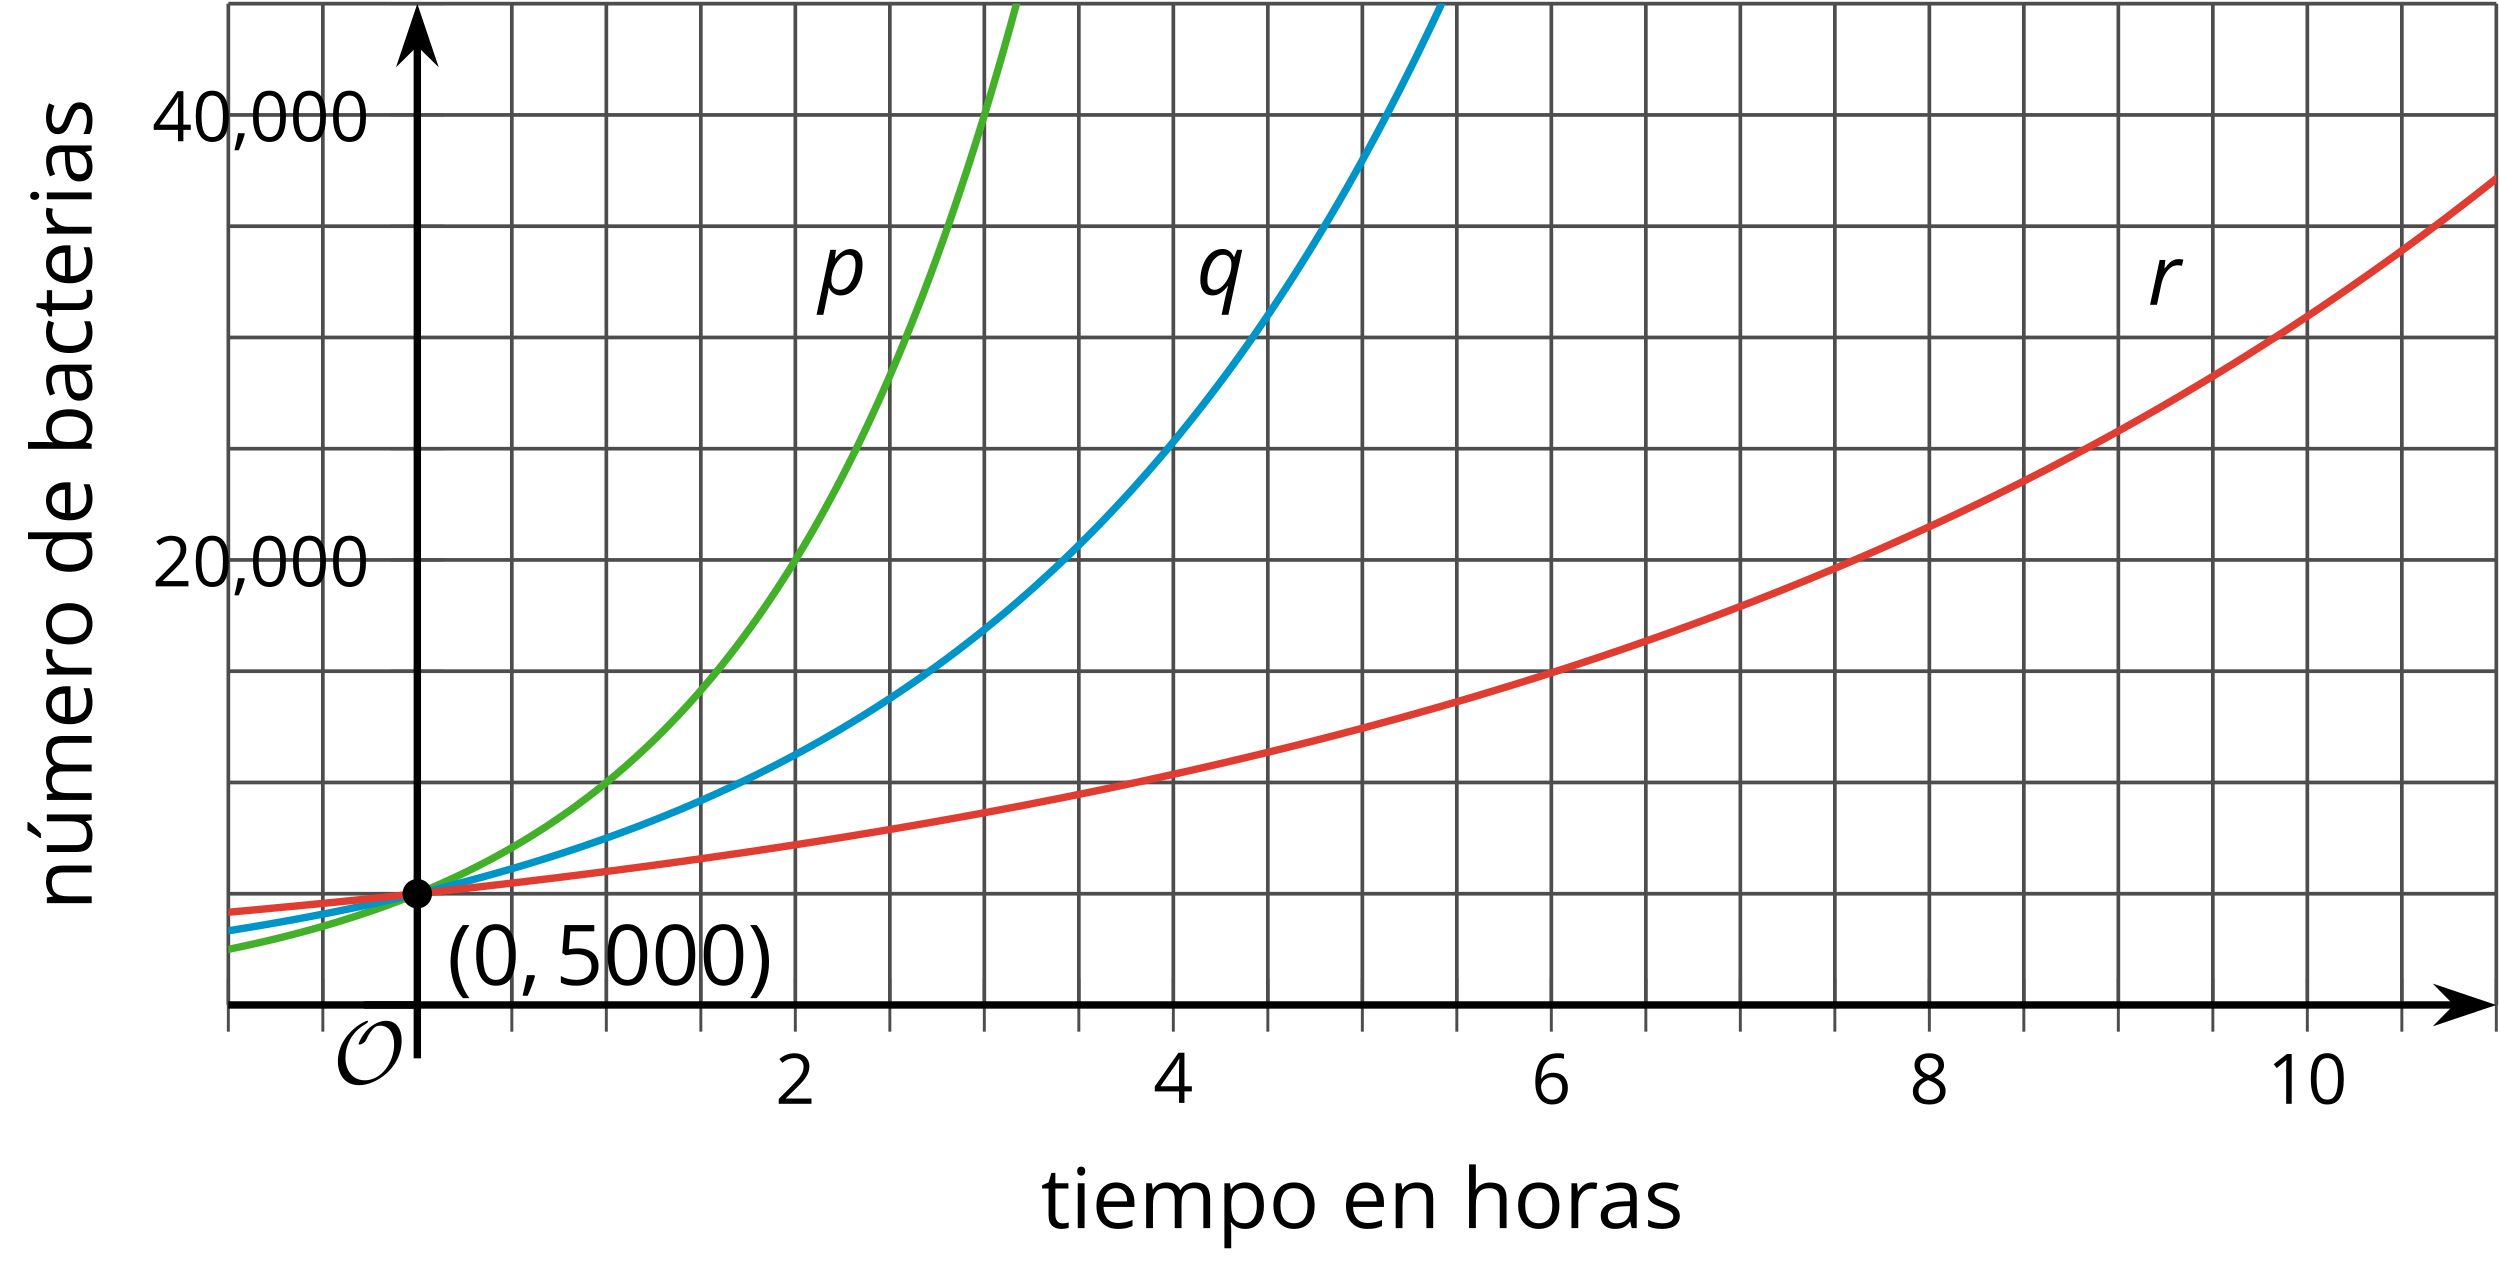 <?xml version='1.0' encoding='UTF-8'?>
<!-- This file was generated by dvisvgm 2.1.3 -->
<svg height='172.322pt' version='1.1' viewBox='-72 -72 337.488 172.322' width='337.488pt' xmlns='http://www.w3.org/2000/svg' xmlns:xlink='http://www.w3.org/1999/xlink'>
<defs>
<clipPath id='clip1'>
<path d='M-41.176 63.668H264.992V-71.504H-41.176Z'/>
</clipPath>
<path d='M0.453 -3.099C0.453 -2.138 0.597 -1.238 0.878 -0.403S1.575 1.166 2.116 1.79H3C2.486 1.094 2.094 0.326 1.823 -0.519S1.414 -2.227 1.414 -3.111C1.414 -4.011 1.547 -4.884 1.812 -5.735C2.083 -6.586 2.481 -7.365 3.011 -8.077H2.116C1.58 -7.436 1.166 -6.691 0.884 -5.84C0.597 -4.989 0.453 -4.077 0.453 -3.099Z' id='g10-8'/>
<path d='M2.895 -3.099C2.895 -4.066 2.751 -4.978 2.47 -5.834C2.188 -6.685 1.773 -7.431 1.232 -8.077H0.337C0.867 -7.365 1.265 -6.586 1.536 -5.735C1.801 -4.884 1.934 -4.011 1.934 -3.111C1.934 -2.227 1.796 -1.359 1.525 -0.519C1.254 0.326 0.862 1.099 0.348 1.79H1.232C1.768 1.171 2.182 0.442 2.464 -0.392C2.751 -1.227 2.895 -2.133 2.895 -3.099Z' id='g10-9'/>
<path d='M1.934 -1.315H0.928C0.878 -0.978 0.796 -0.525 0.674 0.039C0.558 0.602 0.448 1.077 0.348 1.459H1.039C1.232 1.039 1.42 0.586 1.602 0.099C1.785 -0.392 1.923 -0.818 2.017 -1.188L1.934 -1.315Z' id='g10-12'/>
<path d='M5.906 -4.05C5.906 -5.398 5.68 -6.425 5.227 -7.138C4.768 -7.851 4.105 -8.204 3.227 -8.204C2.326 -8.204 1.657 -7.862 1.221 -7.182S0.564 -5.459 0.564 -4.05C0.564 -2.685 0.79 -1.652 1.243 -0.95C1.696 -0.243 2.359 0.11 3.227 0.11C4.133 0.11 4.807 -0.232 5.249 -0.923C5.685 -1.613 5.906 -2.652 5.906 -4.05ZM1.492 -4.05C1.492 -5.227 1.63 -6.077 1.906 -6.608C2.182 -7.144 2.624 -7.409 3.227 -7.409C3.84 -7.409 4.282 -7.138 4.553 -6.597C4.829 -6.061 4.967 -5.21 4.967 -4.05S4.829 -2.039 4.553 -1.492C4.282 -0.95 3.84 -0.68 3.227 -0.68C2.624 -0.68 2.182 -0.95 1.906 -1.481C1.63 -2.022 1.492 -2.873 1.492 -4.05Z' id='g10-16'/>
<path d='M3.95 0V-8.077H3.177L1.039 -6.425L1.525 -5.796C2.304 -6.431 2.746 -6.79 2.84 -6.873S3.022 -7.039 3.099 -7.116C3.072 -6.691 3.055 -6.238 3.055 -5.757V0H3.95Z' id='g10-17'/>
<path d='M5.862 0V-0.851H1.707V-0.895L3.475 -2.624C4.265 -3.392 4.801 -4.022 5.088 -4.525S5.519 -5.53 5.519 -6.044C5.519 -6.702 5.304 -7.221 4.873 -7.613C4.442 -8 3.845 -8.193 3.088 -8.193C2.21 -8.193 1.403 -7.884 0.657 -7.265L1.144 -6.641C1.514 -6.934 1.845 -7.133 2.144 -7.243C2.448 -7.354 2.762 -7.409 3.099 -7.409C3.564 -7.409 3.928 -7.282 4.188 -7.028C4.448 -6.779 4.58 -6.436 4.58 -6.006C4.58 -5.702 4.53 -5.414 4.425 -5.149S4.166 -4.613 3.961 -4.332S3.326 -3.586 2.68 -2.928L0.552 -0.79V0H5.862Z' id='g10-18'/>
<path d='M6.243 -1.856V-2.691H5.044V-8.122H4.072L0.238 -2.657V-1.856H4.166V0H5.044V-1.856H6.243ZM4.166 -2.691H1.155L3.68 -6.282C3.834 -6.514 4 -6.807 4.177 -7.16H4.221C4.182 -6.497 4.166 -5.901 4.166 -5.376V-2.691Z' id='g10-20'/>
<path d='M3.077 -4.934C2.657 -4.934 2.238 -4.89 1.812 -4.807L2.017 -7.232H5.249V-8.077H1.232L0.928 -4.298L1.403 -3.994C1.989 -4.099 2.459 -4.155 2.807 -4.155C4.188 -4.155 4.878 -3.591 4.878 -2.464C4.878 -1.884 4.696 -1.442 4.343 -1.138C3.978 -0.834 3.475 -0.68 2.829 -0.68C2.459 -0.68 2.077 -0.729 1.696 -0.818C1.315 -0.917 0.994 -1.044 0.735 -1.21V-0.326C1.215 -0.033 1.906 0.11 2.818 0.11C3.751 0.11 4.486 -0.127 5.017 -0.602C5.553 -1.077 5.818 -1.735 5.818 -2.569C5.818 -3.304 5.575 -3.878 5.083 -4.298C4.597 -4.724 3.928 -4.934 3.077 -4.934Z' id='g10-21'/>
<path d='M0.646 -3.453C0.646 -2.332 0.89 -1.459 1.381 -0.829C1.873 -0.204 2.536 0.11 3.37 0.11C4.149 0.11 4.773 -0.133 5.227 -0.608C5.691 -1.094 5.917 -1.751 5.917 -2.591C5.917 -3.343 5.707 -3.939 5.293 -4.376C4.873 -4.812 4.298 -5.033 3.575 -5.033C2.696 -5.033 2.055 -4.718 1.652 -4.083H1.586C1.63 -5.238 1.878 -6.088 2.337 -6.63C2.796 -7.166 3.453 -7.436 4.32 -7.436C4.685 -7.436 5.011 -7.392 5.293 -7.298V-8.088C5.055 -8.16 4.724 -8.193 4.309 -8.193C3.099 -8.193 2.188 -7.801 1.569 -7.017C0.956 -6.227 0.646 -5.039 0.646 -3.453ZM3.359 -0.669C3.011 -0.669 2.702 -0.762 2.431 -0.956C2.166 -1.149 1.956 -1.409 1.807 -1.735S1.586 -2.414 1.586 -2.796C1.586 -3.055 1.669 -3.304 1.834 -3.541C1.994 -3.779 2.215 -3.967 2.492 -4.105S3.072 -4.309 3.403 -4.309C3.939 -4.309 4.337 -4.155 4.608 -3.851S5.011 -3.127 5.011 -2.591C5.011 -1.967 4.867 -1.492 4.575 -1.16C4.287 -0.834 3.884 -0.669 3.359 -0.669Z' id='g10-22'/>
<path d='M3.227 -8.193C2.503 -8.193 1.923 -8.022 1.492 -7.669C1.055 -7.326 0.84 -6.856 0.84 -6.271C0.84 -5.856 0.95 -5.486 1.171 -5.149C1.392 -4.818 1.757 -4.508 2.265 -4.221C1.138 -3.707 0.575 -2.983 0.575 -2.061C0.575 -1.37 0.807 -0.834 1.271 -0.453C1.735 -0.077 2.398 0.11 3.26 0.11C4.072 0.11 4.713 -0.088 5.182 -0.486C5.652 -0.89 5.884 -1.425 5.884 -2.094C5.884 -2.547 5.746 -2.945 5.47 -3.293C5.193 -3.635 4.729 -3.961 4.072 -4.276C4.613 -4.547 5.006 -4.845 5.254 -5.171S5.624 -5.862 5.624 -6.26C5.624 -6.862 5.409 -7.337 4.978 -7.68S3.961 -8.193 3.227 -8.193ZM1.481 -2.039C1.481 -2.436 1.602 -2.779 1.851 -3.061C2.099 -3.348 2.497 -3.608 3.044 -3.845C3.757 -3.586 4.26 -3.315 4.547 -3.039C4.834 -2.757 4.978 -2.442 4.978 -2.083C4.978 -1.635 4.823 -1.282 4.519 -1.022S3.785 -0.635 3.238 -0.635C2.68 -0.635 2.249 -0.757 1.945 -1.006C1.635 -1.254 1.481 -1.597 1.481 -2.039ZM3.215 -7.448C3.685 -7.448 4.05 -7.337 4.32 -7.116C4.586 -6.901 4.718 -6.602 4.718 -6.232C4.718 -5.895 4.608 -5.597 4.387 -5.343C4.171 -5.088 3.796 -4.851 3.271 -4.63C2.685 -4.873 2.282 -5.116 2.066 -5.359S1.74 -5.895 1.74 -6.232C1.74 -6.602 1.873 -6.895 2.133 -7.116S2.757 -7.448 3.215 -7.448Z' id='g10-24'/>
<path d='M4.696 0H5.376V-4.133C5.376 -4.84 5.204 -5.354 4.851 -5.674C4.508 -5.994 3.972 -6.155 3.249 -6.155C2.89 -6.155 2.536 -6.111 2.177 -6.017C1.823 -5.923 1.497 -5.796 1.199 -5.635L1.481 -4.934C2.116 -5.243 2.691 -5.398 3.193 -5.398C3.641 -5.398 3.967 -5.282 4.177 -5.061C4.376 -4.829 4.481 -4.481 4.481 -4.006V-3.63L3.453 -3.597C1.497 -3.536 0.519 -2.895 0.519 -1.674C0.519 -1.105 0.691 -0.663 1.028 -0.354C1.37 -0.044 1.84 0.11 2.442 0.11C2.89 0.11 3.265 0.044 3.569 -0.088C3.867 -0.227 4.166 -0.481 4.47 -0.862H4.514L4.696 0ZM2.624 -0.646C2.265 -0.646 1.983 -0.735 1.779 -0.906C1.58 -1.077 1.481 -1.331 1.481 -1.663C1.481 -2.088 1.641 -2.398 1.967 -2.597C2.287 -2.801 2.812 -2.912 3.541 -2.939L4.459 -2.978V-2.431C4.459 -1.867 4.298 -1.431 3.967 -1.116C3.646 -0.801 3.193 -0.646 2.624 -0.646Z' id='g10-65'/>
<path d='M3.79 -6.155C2.95 -6.155 2.315 -5.851 1.89 -5.249H1.845C1.873 -5.619 1.89 -6.039 1.89 -6.508V-8.597H0.972V0H1.63L1.823 -0.779H1.89C2.111 -0.475 2.387 -0.254 2.707 -0.11C3.039 0.039 3.398 0.11 3.79 0.11C4.58 0.11 5.193 -0.166 5.635 -0.718C6.083 -1.265 6.304 -2.039 6.304 -3.033S6.083 -4.796 5.646 -5.337C5.204 -5.884 4.586 -6.155 3.79 -6.155ZM3.657 -5.387C4.238 -5.387 4.663 -5.193 4.939 -4.807S5.354 -3.834 5.354 -3.044C5.354 -2.276 5.215 -1.685 4.939 -1.271C4.663 -0.862 4.243 -0.657 3.68 -0.657C3.055 -0.657 2.597 -0.84 2.315 -1.204C2.033 -1.575 1.89 -2.182 1.89 -3.033S2.028 -4.486 2.304 -4.851C2.58 -5.204 3.033 -5.387 3.657 -5.387Z' id='g10-66'/>
<path d='M3.392 0.11C4.006 0.11 4.519 0.006 4.923 -0.204V-1.017C4.392 -0.801 3.873 -0.691 3.37 -0.691C2.779 -0.691 2.337 -0.89 2.033 -1.287C1.735 -1.685 1.586 -2.254 1.586 -3C1.586 -4.569 2.199 -5.354 3.431 -5.354C3.613 -5.354 3.829 -5.326 4.066 -5.271C4.304 -5.221 4.525 -5.155 4.729 -5.072L5.011 -5.851C4.845 -5.934 4.619 -6.011 4.326 -6.072S3.746 -6.166 3.453 -6.166C2.552 -6.166 1.856 -5.89 1.37 -5.337C0.878 -4.785 0.635 -4 0.635 -2.989C0.635 -2 0.873 -1.238 1.359 -0.696C1.834 -0.16 2.514 0.11 3.392 0.11Z' id='g10-67'/>
<path d='M5.094 -0.812L5.215 0H5.961V-8.597H5.044V-6.133L5.066 -5.707L5.105 -5.271H5.033C4.597 -5.867 3.967 -6.166 3.144 -6.166C2.354 -6.166 1.74 -5.89 1.298 -5.337S0.635 -4.011 0.635 -3.011S0.856 -1.243 1.293 -0.702C1.735 -0.16 2.354 0.11 3.144 0.11C3.989 0.11 4.619 -0.199 5.044 -0.812H5.094ZM3.26 -0.657C2.713 -0.657 2.293 -0.856 2.011 -1.249S1.586 -2.227 1.586 -3C1.586 -3.762 1.729 -4.354 2.011 -4.773C2.298 -5.188 2.713 -5.398 3.249 -5.398C3.873 -5.398 4.332 -5.215 4.619 -4.851C4.901 -4.481 5.044 -3.867 5.044 -3.011V-2.818C5.044 -2.061 4.906 -1.508 4.619 -1.171C4.343 -0.829 3.884 -0.657 3.26 -0.657Z' id='g10-68'/>
<path d='M3.53 0.11C3.939 0.11 4.287 0.077 4.575 0.022C4.867 -0.044 5.171 -0.144 5.497 -0.282V-1.099C4.862 -0.829 4.215 -0.691 3.564 -0.691C2.945 -0.691 2.464 -0.873 2.122 -1.243C1.785 -1.613 1.602 -2.149 1.586 -2.862H5.757V-3.442C5.757 -4.26 5.536 -4.917 5.094 -5.414C4.652 -5.917 4.05 -6.166 3.293 -6.166C2.481 -6.166 1.84 -5.878 1.359 -5.304C0.873 -4.729 0.635 -3.956 0.635 -2.978C0.635 -2.011 0.895 -1.254 1.414 -0.707C1.928 -0.16 2.635 0.11 3.53 0.11ZM3.282 -5.398C3.762 -5.398 4.127 -5.243 4.387 -4.939C4.646 -4.63 4.773 -4.188 4.773 -3.608H1.608C1.657 -4.166 1.829 -4.608 2.122 -4.923C2.409 -5.238 2.796 -5.398 3.282 -5.398Z' id='g10-69'/>
<path d='M5.116 0H6.033V-3.95C6.033 -4.718 5.845 -5.276 5.481 -5.624C5.105 -5.978 4.553 -6.155 3.812 -6.155C3.387 -6.155 3.006 -6.072 2.674 -5.901C2.337 -5.735 2.083 -5.508 1.901 -5.215H1.845C1.873 -5.42 1.89 -5.68 1.89 -5.994V-8.597H0.972V0H1.89V-3.166C1.89 -3.956 2.033 -4.519 2.332 -4.867C2.619 -5.215 3.088 -5.387 3.724 -5.387C4.204 -5.387 4.553 -5.265 4.779 -5.022S5.116 -4.409 5.116 -3.917V0Z' id='g10-72'/>
<path d='M1.89 0V-6.055H0.972V0H1.89ZM0.895 -7.696C0.895 -7.492 0.945 -7.337 1.05 -7.238C1.155 -7.133 1.282 -7.083 1.436 -7.083C1.586 -7.083 1.713 -7.133 1.818 -7.238C1.923 -7.337 1.978 -7.492 1.978 -7.696S1.923 -8.055 1.818 -8.155S1.586 -8.304 1.436 -8.304C1.282 -8.304 1.155 -8.254 1.05 -8.155C0.945 -8.061 0.895 -7.906 0.895 -7.696Z' id='g10-73'/>
<path d='M8.691 0H9.608V-3.95C9.608 -4.724 9.436 -5.287 9.094 -5.635C8.757 -5.989 8.243 -6.166 7.558 -6.166C7.122 -6.166 6.729 -6.072 6.387 -5.89S5.785 -5.453 5.602 -5.138H5.558C5.265 -5.823 4.646 -6.166 3.702 -6.166C3.309 -6.166 2.961 -6.083 2.641 -5.917C2.332 -5.751 2.083 -5.519 1.912 -5.227H1.867L1.718 -6.055H0.972V0H1.89V-3.177C1.89 -3.961 2.022 -4.525 2.287 -4.873C2.558 -5.215 2.978 -5.387 3.552 -5.387C3.989 -5.387 4.315 -5.265 4.519 -5.028C4.724 -4.785 4.829 -4.42 4.829 -3.939V0H5.746V-3.381C5.746 -4.061 5.884 -4.569 6.155 -4.895S6.851 -5.387 7.42 -5.387C7.856 -5.387 8.177 -5.265 8.381 -5.028C8.586 -4.785 8.691 -4.42 8.691 -3.939V0Z' id='g10-77'/>
<path d='M5.116 0H6.033V-3.95C6.033 -4.724 5.851 -5.287 5.481 -5.635C5.111 -5.989 4.564 -6.166 3.834 -6.166C3.42 -6.166 3.039 -6.083 2.702 -5.923C2.365 -5.757 2.099 -5.525 1.912 -5.227H1.867L1.718 -6.055H0.972V0H1.89V-3.177C1.89 -3.967 2.039 -4.53 2.332 -4.873S3.088 -5.387 3.724 -5.387C4.204 -5.387 4.553 -5.265 4.779 -5.022S5.116 -4.409 5.116 -3.917V0Z' id='g10-78'/>
<path d='M6.199 -3.033C6.199 -3.994 5.95 -4.757 5.448 -5.32C4.95 -5.884 4.276 -6.166 3.431 -6.166C2.552 -6.166 1.867 -5.89 1.376 -5.337C0.884 -4.79 0.635 -4.022 0.635 -3.033C0.635 -2.398 0.751 -1.84 0.978 -1.365S1.53 -0.525 1.95 -0.271S2.851 0.11 3.392 0.11C4.271 0.11 4.956 -0.166 5.453 -0.718C5.95 -1.276 6.199 -2.044 6.199 -3.033ZM1.586 -3.033C1.586 -3.812 1.74 -4.403 2.044 -4.796S2.801 -5.387 3.403 -5.387C4.011 -5.387 4.47 -5.188 4.785 -4.785C5.094 -4.387 5.249 -3.801 5.249 -3.033C5.249 -2.254 5.094 -1.669 4.785 -1.26C4.47 -0.862 4.017 -0.657 3.414 -0.657S2.359 -0.862 2.05 -1.265S1.586 -2.26 1.586 -3.033Z' id='g10-79'/>
<path d='M3.79 0.11C4.58 0.11 5.193 -0.166 5.635 -0.718C6.083 -1.265 6.304 -2.039 6.304 -3.033C6.304 -4.022 6.088 -4.796 5.646 -5.343C5.215 -5.89 4.591 -6.166 3.79 -6.166C3.387 -6.166 3.028 -6.094 2.713 -5.945S2.127 -5.558 1.89 -5.227H1.845L1.718 -6.055H0.972V2.718H1.89V0.227C1.89 -0.088 1.867 -0.425 1.823 -0.779H1.89C2.111 -0.475 2.387 -0.254 2.707 -0.11C3.039 0.039 3.398 0.11 3.79 0.11ZM3.657 -5.387C4.193 -5.387 4.613 -5.182 4.906 -4.785C5.204 -4.376 5.354 -3.801 5.354 -3.044C5.354 -2.298 5.204 -1.718 4.906 -1.293C4.613 -0.867 4.204 -0.657 3.68 -0.657C3.055 -0.657 2.597 -0.84 2.315 -1.204C2.033 -1.575 1.89 -2.182 1.89 -3.033V-3.238C1.895 -3.983 2.039 -4.53 2.315 -4.873S3.039 -5.387 3.657 -5.387Z' id='g10-80'/>
<path d='M3.735 -6.166C3.354 -6.166 3.006 -6.061 2.691 -5.845S2.105 -5.326 1.878 -4.934H1.834L1.729 -6.055H0.972V0H1.89V-3.249C1.89 -3.84 2.066 -4.337 2.409 -4.735C2.762 -5.133 3.177 -5.332 3.669 -5.332C3.862 -5.332 4.083 -5.304 4.332 -5.249L4.459 -6.099C4.243 -6.144 4.006 -6.166 3.735 -6.166Z' id='g10-82'/>
<path d='M4.878 -1.652C4.878 -2.055 4.751 -2.387 4.497 -2.652C4.249 -2.917 3.762 -3.182 3.044 -3.442C2.519 -3.635 2.166 -3.785 1.983 -3.89S1.669 -4.099 1.58 -4.215C1.503 -4.332 1.459 -4.47 1.459 -4.63C1.459 -4.867 1.569 -5.055 1.79 -5.193S2.337 -5.398 2.773 -5.398C3.265 -5.398 3.818 -5.271 4.425 -5.022L4.751 -5.768C4.127 -6.033 3.492 -6.166 2.84 -6.166C2.138 -6.166 1.591 -6.022 1.188 -5.735C0.785 -5.453 0.586 -5.061 0.586 -4.569C0.586 -4.293 0.641 -4.055 0.762 -3.856C0.873 -3.657 1.05 -3.481 1.293 -3.326C1.525 -3.166 1.928 -2.983 2.492 -2.773C3.083 -2.547 3.481 -2.348 3.691 -2.177C3.89 -2.011 3.994 -1.812 3.994 -1.575C3.994 -1.26 3.867 -1.028 3.608 -0.873C3.348 -0.724 2.983 -0.646 2.503 -0.646C2.193 -0.646 1.873 -0.691 1.536 -0.773C1.204 -0.856 0.895 -0.972 0.602 -1.122V-0.271C1.05 -0.017 1.68 0.11 2.481 0.11C3.238 0.11 3.829 -0.044 4.249 -0.348S4.878 -1.088 4.878 -1.652Z' id='g10-83'/>
<path d='M2.928 -0.646C2.624 -0.646 2.387 -0.746 2.215 -0.939S1.956 -1.414 1.956 -1.779V-5.343H3.713V-6.055H1.956V-7.459H1.425L1.039 -6.166L0.171 -5.785V-5.343H1.039V-1.74C1.039 -0.508 1.624 0.11 2.796 0.11C2.95 0.11 3.127 0.094 3.315 0.066C3.514 0.033 3.657 -0.006 3.757 -0.055V-0.757C3.669 -0.729 3.547 -0.707 3.398 -0.685C3.249 -0.657 3.088 -0.646 2.928 -0.646Z' id='g10-84'/>
<path d='M1.834 -6.055H0.906V-2.094C0.906 -1.326 1.088 -0.762 1.459 -0.414C1.823 -0.066 2.376 0.11 3.111 0.11C3.536 0.11 3.917 0.033 4.254 -0.127C4.586 -0.287 4.845 -0.514 5.033 -0.812H5.083L5.215 0H5.972V-6.055H5.055V-2.873C5.055 -2.088 4.906 -1.525 4.619 -1.177C4.32 -0.829 3.862 -0.657 3.227 -0.657C2.746 -0.657 2.398 -0.779 2.171 -1.022S1.834 -1.635 1.834 -2.127V-6.055ZM2.796 -6.994V-6.856H3.409C3.646 -7.05 3.923 -7.32 4.243 -7.669S4.807 -8.315 4.967 -8.553V-8.669H3.851C3.735 -8.431 3.575 -8.149 3.365 -7.823C3.166 -7.497 2.972 -7.221 2.796 -6.994Z' id='g10-185'/>
<path d='M3.011 0.11C3.58 0.11 4.088 -0.072 4.536 -0.431C4.983 -0.796 5.337 -1.304 5.591 -1.956S5.972 -3.326 5.972 -4.105C5.972 -4.751 5.829 -5.26 5.536 -5.613C5.243 -5.978 4.845 -6.155 4.343 -6.155C3.63 -6.155 2.945 -5.735 2.287 -4.901H2.243L2.387 -6.055H1.619L-0.238 2.718H0.68C1.072 0.845 1.282 -0.177 1.315 -0.343C1.337 -0.508 1.359 -0.635 1.37 -0.729L1.392 -0.939H1.448C1.597 -0.608 1.801 -0.348 2.072 -0.166S2.652 0.11 3.011 0.11ZM4.039 -5.387C4.696 -5.387 5.022 -4.967 5.022 -4.133C5.022 -3.514 4.928 -2.928 4.735 -2.376C4.541 -1.829 4.287 -1.403 3.978 -1.105C3.657 -0.807 3.32 -0.657 2.956 -0.657C2.569 -0.657 2.276 -0.762 2.066 -0.983C1.867 -1.193 1.762 -1.508 1.762 -1.912C1.762 -2.47 1.867 -3.011 2.088 -3.541C2.298 -4.072 2.591 -4.514 2.961 -4.862C3.326 -5.21 3.685 -5.387 4.039 -5.387Z' id='g4-80'/>
<path d='M3.541 -6.166C2.983 -6.166 2.481 -5.989 2.022 -5.63C1.569 -5.271 1.21 -4.762 0.939 -4.099C0.674 -3.436 0.541 -2.713 0.541 -1.934C0.541 -1.287 0.685 -0.785 0.983 -0.431C1.271 -0.066 1.68 0.11 2.193 0.11C2.547 0.11 2.89 0.011 3.221 -0.188S3.895 -0.707 4.243 -1.155H4.287C4.111 -0.508 4.006 -0.099 3.972 0.066L3.414 2.718H4.332L6.188 -6.055H5.497L5.127 -5.105H5.055C4.917 -5.442 4.718 -5.702 4.453 -5.89C4.193 -6.072 3.89 -6.166 3.541 -6.166ZM2.481 -0.657C1.823 -0.657 1.492 -1.077 1.492 -1.912C1.492 -2.514 1.586 -3.083 1.779 -3.635C1.972 -4.177 2.227 -4.608 2.553 -4.917C2.878 -5.232 3.227 -5.387 3.597 -5.387C3.956 -5.387 4.238 -5.276 4.442 -5.05C4.641 -4.823 4.74 -4.519 4.74 -4.133C4.74 -3.564 4.63 -3.011 4.409 -2.475C4.182 -1.939 3.89 -1.503 3.53 -1.166S2.818 -0.657 2.481 -0.657Z' id='g4-81'/>
<path d='M4.155 -6.166C3.923 -6.166 3.713 -6.122 3.525 -6.044C3.332 -5.956 3.149 -5.84 2.978 -5.691C2.807 -5.536 2.586 -5.282 2.32 -4.934H2.265L2.387 -6.055H1.619L0.326 0H1.254L1.845 -2.773C1.95 -3.254 2.111 -3.691 2.332 -4.077C2.547 -4.475 2.807 -4.779 3.094 -5C3.392 -5.221 3.702 -5.332 4.039 -5.332C4.232 -5.332 4.425 -5.309 4.619 -5.26L4.818 -6.088C4.63 -6.138 4.409 -6.166 4.155 -6.166Z' id='g4-82'/>
<use id='g15-12' transform='scale(0.833)' xlink:href='#g10-12'/>
<use id='g15-16' transform='scale(0.833)' xlink:href='#g10-16'/>
<use id='g15-17' transform='scale(0.833)' xlink:href='#g10-17'/>
<use id='g15-18' transform='scale(0.833)' xlink:href='#g10-18'/>
<use id='g15-20' transform='scale(0.833)' xlink:href='#g10-20'/>
<use id='g15-22' transform='scale(0.833)' xlink:href='#g10-22'/>
<use id='g15-24' transform='scale(0.833)' xlink:href='#g10-24'/>
<use id='g17-65' xlink:href='#g10-65'/>
<use id='g17-66' xlink:href='#g10-66'/>
<use id='g17-67' xlink:href='#g10-67'/>
<use id='g17-68' xlink:href='#g10-68'/>
<use id='g17-69' xlink:href='#g10-69'/>
<use id='g17-72' xlink:href='#g10-72'/>
<use id='g17-73' xlink:href='#g10-73'/>
<use id='g17-77' xlink:href='#g10-77'/>
<use id='g17-78' xlink:href='#g10-78'/>
<use id='g17-79' xlink:href='#g10-79'/>
<use id='g17-80' xlink:href='#g10-80'/>
<use id='g17-82' xlink:href='#g10-82'/>
<use id='g17-83' xlink:href='#g10-83'/>
<use id='g17-84' xlink:href='#g10-84'/>
<use id='g17-185' xlink:href='#g10-185'/>
<path d='M9.289 -5.762C9.289 -7.281 8.62 -8.428 7.161 -8.428C5.918 -8.428 4.866 -7.424 4.782 -7.352C3.826 -6.408 3.467 -5.332 3.467 -5.308C3.467 -5.236 3.527 -5.224 3.587 -5.224C3.814 -5.224 4.005 -5.344 4.184 -5.475C4.399 -5.631 4.411 -5.667 4.543 -5.942C4.651 -6.181 4.926 -6.767 5.368 -7.269C5.655 -7.592 5.894 -7.771 6.372 -7.771C7.532 -7.771 8.273 -6.814 8.273 -5.248C8.273 -2.809 6.539 -0.395 4.328 -0.395C2.63 -0.395 1.698 -1.745 1.698 -3.455C1.698 -5.081 2.534 -6.874 4.28 -7.902C4.399 -7.974 4.758 -8.189 4.758 -8.345C4.758 -8.428 4.663 -8.428 4.639 -8.428C4.22 -8.428 0.681 -6.528 0.681 -2.941C0.681 -1.267 1.554 0.263 3.539 0.263C5.87 0.263 9.289 -2.08 9.289 -5.762Z' id='g5-79'/>
</defs>
<g id='page1'>
<path d='M-41.176 63.668V-71.504M-28.418 63.668V-71.504M-2.906 63.668V-71.504M9.852 63.668V-71.504M22.609 63.668V-71.504M48.125 63.668V-71.504M60.879 63.668V-71.504M73.637 63.668V-71.504M99.152 63.668V-71.504M111.91 63.668V-71.504M124.664 63.668V-71.504M150.18 63.668V-71.504M162.938 63.668V-71.504M175.695 63.668V-71.504M201.207 63.668V-71.504M213.965 63.668V-71.504M226.723 63.668V-71.504M252.238 63.668V-71.504M264.992 63.668V-71.504' fill='none' stroke='#4d4d4d' stroke-linejoin='bevel' stroke-miterlimit='10.037' stroke-width='0.5'/>
<path d='M35.367 63.668V-71.504M86.395 63.668V-71.504M137.422 63.668V-71.504M188.453 63.668V-71.504M239.48 63.668V-71.504' fill='none' stroke='#4d4d4d' stroke-linejoin='bevel' stroke-miterlimit='10.037' stroke-width='0.5'/>
<path d='M-41.176 48.648H264.992M-41.176 33.629H264.992M-41.176 18.609H264.992M-41.176 -11.426H264.992M-41.176 -26.445H264.992M-41.176 -41.465H264.992M-41.176 -71.504H264.992' fill='none' stroke='#4d4d4d' stroke-linejoin='bevel' stroke-miterlimit='10.037' stroke-width='0.5'/>
<path d='M-41.176 3.59H264.992M-41.176 -56.484H264.992' fill='none' stroke='#4d4d4d' stroke-linejoin='bevel' stroke-miterlimit='10.037' stroke-width='0.5'/>
<path d='M-41.176 67.266V60.066M-28.418 67.266V60.066M-2.906 67.266V60.066M9.852 67.266V60.066M22.609 67.266V60.066M48.125 67.266V60.066M60.879 67.266V60.066M73.637 67.266V60.066M99.152 67.266V60.066M111.91 67.266V60.066M124.664 67.266V60.066M150.18 67.266V60.066M162.938 67.266V60.066M175.695 67.266V60.066M201.207 67.266V60.066M213.965 67.266V60.066M226.723 67.266V60.066M252.238 67.266V60.066M264.992 67.266V60.066' fill='none' stroke='#4d4d4d' stroke-linejoin='bevel' stroke-miterlimit='10.037' stroke-width='0.4'/>
<path d='M35.367 67.266V60.066M86.395 67.266V60.066M137.422 67.266V60.066M188.453 67.266V60.066M239.48 67.266V60.066' fill='none' stroke='#4d4d4d' stroke-linejoin='bevel' stroke-miterlimit='10.037' stroke-width='0.4'/>
<path d='M-19.262 48.648H-12.062M-19.262 33.629H-12.062M-19.262 18.609H-12.062M-19.262 -11.426H-12.062M-19.262 -26.445H-12.062M-19.262 -41.465H-12.062M-19.262 -71.504H-12.062' fill='none' stroke='#4d4d4d' stroke-linejoin='bevel' stroke-miterlimit='10.037' stroke-width='0.4'/>
<path d='M-19.262 3.59H-12.062M-19.262 -56.484H-12.062' fill='none' stroke='#4d4d4d' stroke-linejoin='bevel' stroke-miterlimit='10.037' stroke-width='0.4'/>
<path d='M-41.176 63.668H259.699' fill='none' stroke='#000000' stroke-linejoin='bevel' stroke-miterlimit='10.037' stroke-width='1'/>
<path d='M263.418 63.668L258.23 61.922L259.949 63.668L258.23 65.41Z'/>
<path d='M263.418 63.668L258.23 61.922L259.949 63.668L258.23 65.41Z' fill='none' stroke='#000000' stroke-miterlimit='10.037' stroke-width='1'/>
<path d='M-15.664 63.668V-66.211' fill='none' stroke='#000000' stroke-linejoin='bevel' stroke-miterlimit='10.037' stroke-width='1'/>
<path d='M-15.664 -69.93L-17.406 -64.738L-15.664 -66.457L-13.918 -64.738Z'/>
<path d='M-15.664 -69.93L-17.406 -64.738L-15.664 -66.457L-13.918 -64.738Z' fill='none' stroke='#000000' stroke-miterlimit='10.037' stroke-width='1'/>
<g transform='matrix(1 0 0 1 68.531 50)'>
<use x='-35.867' xlink:href='#g15-18' y='27.01'/>
</g>
<g transform='matrix(1 0 0 1 119.56 49.872)'>
<use x='-35.867' xlink:href='#g15-20' y='27.01'/>
</g>
<g transform='matrix(1 0 0 1 170.588 50)'>
<use x='-35.867' xlink:href='#g15-22' y='27.01'/>
</g>
<g transform='matrix(1 0 0 1 221.616 50)'>
<use x='-35.867' xlink:href='#g15-24' y='27.01'/>
</g>
<g transform='matrix(1 0 0 1 269.943 50)'>
<use x='-35.867' xlink:href='#g15-17' y='27.01'/>
<use x='-30.463' xlink:href='#g15-16' y='27.01'/>
</g>
<g transform='matrix(1 0 0 1 -15.579 -19.86)'>
<use x='-35.867' xlink:href='#g15-18' y='27.01'/>
<use x='-30.463' xlink:href='#g15-16' y='27.01'/>
<use x='-25.059' xlink:href='#g15-12' y='27.01'/>
<use x='-22.74' xlink:href='#g15-16' y='27.01'/>
<use x='-17.336' xlink:href='#g15-16' y='27.01'/>
<use x='-11.932' xlink:href='#g15-16' y='27.01'/>
</g>
<g transform='matrix(1 0 0 1 -15.579 -79.936)'>
<use x='-35.867' xlink:href='#g15-20' y='27.01'/>
<use x='-30.463' xlink:href='#g15-16' y='27.01'/>
<use x='-25.059' xlink:href='#g15-12' y='27.01'/>
<use x='-22.74' xlink:href='#g15-16' y='27.01'/>
<use x='-17.336' xlink:href='#g15-16' y='27.01'/>
<use x='-11.932' xlink:href='#g15-16' y='27.01'/>
</g>
<path clip-path='url(#clip1)' d='M-66.691 59.91L-65.793 59.816L-64.894 59.723L-64 59.625L-63.102 59.527L-62.203 59.426L-61.305 59.32L-60.41 59.211L-59.512 59.102L-58.613 58.988L-57.715 58.875L-56.82 58.758L-55.922 58.633L-55.023 58.508L-54.125 58.383L-53.23 58.254L-52.332 58.117L-51.434 57.98L-50.535 57.84L-49.641 57.699L-48.742 57.551L-47.844 57.398L-46.945 57.246L-46.047 57.086L-45.152 56.926L-44.254 56.758L-43.355 56.586L-42.457 56.414L-41.562 56.234L-40.664 56.051L-39.766 55.863L-38.867 55.668L-37.973 55.473L-37.074 55.27L-36.176 55.062L-35.277 54.852L-34.383 54.633L-33.484 54.41L-32.586 54.18L-31.688 53.945L-30.793 53.707L-29.895 53.461L-28.996 53.211L-28.098 52.953L-27.203 52.688L-26.305 52.418L-25.406 52.137L-24.508 51.852L-23.613 51.562L-22.715 51.262L-21.816 50.957L-20.918 50.645L-20.023 50.324L-19.125 49.992L-18.227 49.656L-17.328 49.309L-16.434 48.957L-15.535 48.594L-14.637 48.223L-13.738 47.844L-12.84 47.453L-11.945 47.051L-11.047 46.641L-10.148 46.223L-9.25 45.793L-8.355 45.352L-7.457 44.898L-6.559 44.434L-5.66 43.961L-4.766 43.473L-3.867 42.977L-2.969 42.465L-2.07 41.941L-1.176 41.406L-0.277 40.855L0.621 40.293L1.52 39.719L2.414 39.125L3.312 38.52L4.211 37.898L5.109 37.266L6.004 36.613L6.902 35.945L7.801 35.262L8.699 34.559L9.594 33.84L10.492 33.105L11.391 32.352L12.289 31.578L13.184 30.785L14.082 29.977L14.98 29.145L15.879 28.289L16.777 27.418L17.672 26.523L18.57 25.605L19.469 24.668L20.367 23.707L21.262 22.719L22.16 21.707L23.059 20.672L23.957 19.613L24.852 18.527L25.75 17.41L26.648 16.27L27.547 15.102L28.441 13.902L29.34 12.672L30.238 11.414L31.137 10.125L32.031 8.805L32.93 7.449L33.828 6.062L34.727 4.641L35.621 3.188L36.52 1.691L37.418 0.164L38.316 -1.406L39.211 -3.008L40.109 -4.656L41.008 -6.34L41.906 -8.07L42.801 -9.84L43.699 -11.652L44.598 -13.512L45.496 -15.418L46.395 -17.367L47.289 -19.367L48.188 -21.418L49.086 -23.52L49.984 -25.668L50.879 -27.875L51.777 -30.133L52.676 -32.445L53.574 -34.82L54.469 -37.25L55.367 -39.742L56.266 -42.293L57.164 -44.906L58.059 -47.586L58.957 -50.332L59.855 -53.144L60.754 -56.027L61.648 -58.98L62.547 -62.007L63.445 -65.109L64.344 -68.289L65.238 -71.547L66.137 -74.882L67.035 -78.3L67.934 -81.804L68.828 -85.394L69.727 -89.078L70.625 -92.843L71.523 -96.711L72.418 -100.668L73.316 -104.718L74.215 -108.879L75.113 -113.136L76.008 -117.5L76.906 -121.968L77.805 -126.547L78.703 -131.242L79.602 -136.05L80.496 -140.98L81.395 -146.031L82.293 -151.207L83.191 -156.511L84.086 -161.941L84.984 -167.507L85.883 -173.215L86.781 -179.062L87.676 -185.047L88.574 -191.191L89.473 -197.472L90.371 -203.918L91.266 -210.523L92.164 -217.293L93.063 -224.226L93.961 -231.332L94.855 -238.613L95.754 -246.066L96.652 -253.711L97.551 -261.543L98.445 -269.574L99.344 -277.793L100.242 -286.218L101.141 -294.851L102.035 -303.703L102.934 -312.773L103.832 -322.058L104.73 -331.578L105.625 -341.332L106.523 -351.332L107.422 -361.566L108.32 -372.058L109.219 -382.816L110.113 -393.828L111.012 -405.117L111.91 -416.699' fill='none' stroke='#43b02a' stroke-linejoin='bevel' stroke-miterlimit='10.037' stroke-width='1'/>
<path clip-path='url(#clip1)' d='M-66.691 56.992L-65.664 56.883L-64.641 56.77L-63.613 56.656L-62.59 56.539L-61.562 56.422L-60.535 56.305L-59.512 56.184L-58.484 56.062L-57.461 55.934L-56.434 55.809L-55.41 55.68L-54.383 55.547L-53.355 55.414L-52.332 55.277L-51.305 55.141L-50.281 55L-49.254 54.859L-48.227 54.715L-47.203 54.566L-46.176 54.418L-45.152 54.266L-44.125 54.109L-43.102 53.953L-42.074 53.793L-41.047 53.633L-40.023 53.465L-38.996 53.297L-37.973 53.129L-36.945 52.957L-35.922 52.781L-34.895 52.598L-33.867 52.418L-32.844 52.234L-31.816 52.047L-30.793 51.855L-29.766 51.66L-28.738 51.465L-27.715 51.262L-26.688 51.059L-25.664 50.852L-24.637 50.641L-23.613 50.426L-22.586 50.211L-21.559 49.988L-20.535 49.762L-19.508 49.535L-18.484 49.301L-17.457 49.066L-16.434 48.828L-15.406 48.586L-14.379 48.34L-13.355 48.086L-12.328 47.832L-11.305 47.57L-10.277 47.305L-9.25 47.039L-8.226 46.766L-7.199 46.488L-6.176 46.203L-5.148 45.918L-4.125 45.625L-3.098 45.328L-2.07 45.027L-1.047 44.723L-0.019 44.41L1.004 44.094L2.031 43.773L3.055 43.445L4.082 43.113L5.109 42.777L6.133 42.434L7.16 42.082L8.184 41.727L9.211 41.367L10.238 41L11.262 40.629L12.289 40.25L13.312 39.867L14.34 39.477L15.363 39.078L16.391 38.672L17.418 38.262L18.441 37.844L19.469 37.422L20.492 36.988L21.52 36.551L22.543 36.105L23.57 35.652L24.598 35.191L25.621 34.723L26.648 34.25L27.672 33.766L28.699 33.273L29.723 32.773L30.75 32.266L31.777 31.75L32.801 31.227L33.828 30.691L34.852 30.152L35.879 29.602L36.906 29.039L37.93 28.473L38.957 27.895L39.98 27.305L41.008 26.711L42.031 26.102L43.059 25.484L44.086 24.855L45.109 24.219L46.137 23.57L47.16 22.91L48.188 22.242L49.211 21.562L50.238 20.867L51.266 20.164L52.289 19.449L53.316 18.723L54.34 17.984L55.367 17.234L56.395 16.473L57.418 15.695L58.445 14.906L59.469 14.109L60.496 13.293L61.52 12.465L62.547 11.625L63.574 10.77L64.598 9.899L65.625 9.016L66.648 8.117L67.676 7.203L68.699 6.277L69.727 5.332L70.754 4.375L71.777 3.402L72.805 2.41L73.828 1.402L74.855 0.379L75.883 -0.66L76.906 -1.715L77.934 -2.789L78.957 -3.883L79.984 -4.992L81.008 -6.121L82.035 -7.269L83.063 -8.434L84.086 -9.617L85.113 -10.82L86.137 -12.047L87.164 -13.289L88.188 -14.555L89.215 -15.84L90.242 -17.148L91.266 -18.477L92.293 -19.824L93.316 -21.195L94.344 -22.59L95.371 -24.008L96.395 -25.449L97.422 -26.914L98.445 -28.402L99.473 -29.914L100.496 -31.453L101.523 -33.016L102.551 -34.605L103.574 -36.223L104.602 -37.863L105.625 -39.531L106.652 -41.226L107.676 -42.949L108.703 -44.703L109.73 -46.48L110.754 -48.293L111.781 -50.132L112.805 -52.004L113.832 -53.902L114.859 -55.836L115.883 -57.797L116.91 -59.793L117.934 -61.824L118.961 -63.882L119.984 -65.98L121.012 -68.113L122.039 -70.277L123.063 -72.48L124.09 -74.715L125.113 -76.988L126.141 -79.3L127.164 -81.652L128.191 -84.039L129.219 -86.465L130.242 -88.937L131.27 -91.445L132.293 -93.996L133.32 -96.582L134.348 -99.215L135.371 -101.894L136.398 -104.613L137.422 -107.375' fill='none' stroke='#0095c8' stroke-linejoin='bevel' stroke-miterlimit='10.037' stroke-width='1'/>
<path clip-path='url(#clip1)' d='M-66.691 53.238L-64.894 53.102L-63.102 52.965L-61.305 52.824L-59.512 52.684L-57.715 52.543L-55.922 52.398L-54.125 52.254L-52.332 52.105L-50.535 51.957L-48.742 51.805L-46.945 51.652L-45.152 51.5L-43.355 51.344L-41.562 51.184L-39.766 51.02L-37.973 50.859L-36.176 50.695L-34.383 50.523L-32.586 50.355L-30.793 50.184L-28.996 50.008L-27.203 49.836L-25.406 49.656L-23.613 49.477L-21.816 49.293L-20.023 49.105L-18.227 48.918L-16.434 48.727L-14.637 48.539L-12.844 48.344L-11.047 48.145L-9.254 47.945L-7.457 47.742L-5.664 47.535L-3.867 47.328L-2.074 47.117L-0.277 46.902L1.516 46.688L3.312 46.469L5.106 46.246L6.902 46.02L8.695 45.793L10.492 45.562L12.285 45.328L14.082 45.094L15.875 44.852L17.672 44.609L19.465 44.363L21.262 44.113L23.055 43.863L24.852 43.605L26.645 43.348L28.441 43.086L30.234 42.82L32.031 42.551L33.824 42.277L35.621 42L37.414 41.723L39.211 41.438L41.004 41.152L42.801 40.863L44.594 40.566L46.391 40.27L48.184 39.969L49.98 39.66L51.773 39.352L53.57 39.039L55.363 38.719L57.16 38.398L58.953 38.07L60.75 37.742L62.543 37.406L64.34 37.066L66.133 36.727L67.93 36.375L69.723 36.023L71.52 35.668L73.313 35.305L75.109 34.941L76.902 34.57L78.699 34.195L80.492 33.812L82.289 33.43L84.082 33.039L85.879 32.641L87.672 32.242L89.469 31.836L91.262 31.426L93.059 31.008L94.852 30.586L96.648 30.16L98.441 29.727L100.238 29.289L102.031 28.848L103.828 28.398L105.621 27.941L107.418 27.48L109.211 27.012L111.008 26.539L112.801 26.062L114.598 25.574L116.391 25.086L118.188 24.586L119.98 24.082L121.777 23.57L123.57 23.055L125.367 22.531L127.16 22L128.957 21.461L130.75 20.914L132.547 20.363L134.34 19.805L136.137 19.238L137.93 18.664L139.727 18.086L141.52 17.496L143.316 16.898L145.109 16.297L146.906 15.684L148.699 15.066L150.496 14.438L152.289 13.805L154.086 13.16L155.879 12.508L157.676 11.848L159.469 11.18L161.266 10.5L163.059 9.812L164.855 9.121L166.648 8.414L168.445 7.703L170.238 6.981L172.035 6.25L173.828 5.508L175.625 4.758L177.418 3.996L179.215 3.227L181.008 2.445L182.805 1.656L184.598 0.856L186.395 0.043L188.188 -0.777L189.984 -1.609L191.777 -2.449L193.574 -3.305L195.367 -4.168L197.164 -5.043L198.957 -5.93L200.754 -6.828L202.547 -7.738L204.344 -8.66L206.137 -9.594L207.934 -10.543L209.727 -11.5L211.523 -12.469L213.316 -13.449L215.113 -14.445L216.906 -15.453L218.703 -16.477L220.496 -17.508L222.293 -18.559L224.086 -19.621L225.883 -20.695L227.676 -21.781L229.473 -22.887L231.266 -24.004L233.063 -25.137L234.855 -26.281L236.652 -27.441L238.445 -28.617L240.242 -29.809L242.035 -31.016L243.832 -32.238L245.625 -33.477L247.422 -34.73L249.215 -36L251.012 -37.285L252.805 -38.59L254.602 -39.91L256.395 -41.246L258.191 -42.601L259.984 -43.972L261.781 -45.359L263.574 -46.769L265.371 -48.195L267.164 -49.64L268.961 -51.101L270.754 -52.582L272.551 -54.082L274.344 -55.601L276.141 -57.14L277.934 -58.703L279.73 -60.281L281.523 -61.879L283.32 -63.5L285.113 -65.14L286.91 -66.804L288.703 -68.488L290.5 -70.195' fill='none' stroke='#e03c31' stroke-linejoin='bevel' stroke-miterlimit='10.037' stroke-width='1'/>
<path clip-path='url(#clip1)' d='M-13.672 48.648C-13.672 47.547 -14.562 46.656 -15.664 46.656C-16.762 46.656 -17.656 47.547 -17.656 48.648C-17.656 49.75 -16.762 50.641 -15.664 50.641C-14.562 50.641 -13.672 49.75 -13.672 48.648Z'/>
<g transform='matrix(1 0 0 1 24.235 33.947)'>
<use x='-35.867' xlink:href='#g10-8' y='27.01'/>
<use x='-32.517' xlink:href='#g10-16' y='27.01'/>
<use x='-26.032' xlink:href='#g10-12' y='27.01'/>
<use x='-21.257' xlink:href='#g10-21' y='27.01'/>
<use x='-14.772' xlink:href='#g10-16' y='27.01'/>
<use x='-8.287' xlink:href='#g10-16' y='27.01'/>
<use x='-1.802' xlink:href='#g10-16' y='27.01'/>
<use x='4.684' xlink:href='#g10-9' y='27.01'/>
</g>
<g transform='matrix(1 0 0 1 74.335 -59.234)'>
<use x='-35.867' xlink:href='#g4-80' y='27.01'/>
</g>
<g transform='matrix(1 0 0 1 125.364 -59.234)'>
<use x='-35.867' xlink:href='#g4-81' y='27.01'/>
</g>
<g transform='matrix(1 0 0 1 253.792 -57.866)'>
<use x='-35.867' xlink:href='#g4-82' y='27.01'/>
</g>
<g transform='matrix(1 0 0 1 8.8 47.221)'>
<use x='-35.867' xlink:href='#g5-79' y='27.01'/>
</g>
<path d='M-15.664 70.867V63.668' fill='none' stroke='#000000' stroke-linejoin='bevel' stroke-miterlimit='10.037' stroke-width='1'/>
<path d='M-22.863 63.668H-15.664' fill='none' stroke='#000000' stroke-linejoin='bevel' stroke-miterlimit='10.037' stroke-width='1'/>
<g transform='matrix(1 0 0 1 104.379 66.779)'>
<use x='-35.867' xlink:href='#g17-84' y='27.01'/>
<use x='-31.858' xlink:href='#g17-73' y='27.01'/>
<use x='-28.996' xlink:href='#g17-69' y='27.01'/>
<use x='-22.625' xlink:href='#g17-77' y='27.01'/>
<use x='-12.062' xlink:href='#g17-80' y='27.01'/>
<use x='-5.111' xlink:href='#g17-79' y='27.01'/>
<use x='4.69' xlink:href='#g17-69' y='27.01'/>
<use x='11.061' xlink:href='#g17-78' y='27.01'/>
<use x='20.965' xlink:href='#g17-72' y='27.01'/>
<use x='27.927' xlink:href='#g17-79' y='27.01'/>
<use x='34.787' xlink:href='#g17-82' y='27.01'/>
<use x='39.194' xlink:href='#g17-65' y='27.01'/>
<use x='45.508' xlink:href='#g17-83' y='27.01'/>
</g>
<g transform='matrix(0 -1 1 0 -86.633 15.02)'>
<use x='-35.867' xlink:href='#g17-78' y='27.01'/>
<use x='-28.905' xlink:href='#g17-185' y='27.01'/>
<use x='-21.943' xlink:href='#g17-77' y='27.01'/>
<use x='-11.381' xlink:href='#g17-69' y='27.01'/>
<use x='-5.009' xlink:href='#g17-82' y='27.01'/>
<use x='-0.603' xlink:href='#g17-79' y='27.01'/>
<use x='9.199' xlink:href='#g17-68' y='27.01'/>
<use x='16.149' xlink:href='#g17-69' y='27.01'/>
<use x='25.462' xlink:href='#g17-66' y='27.01'/>
<use x='32.413' xlink:href='#g17-65' y='27.01'/>
<use x='38.728' xlink:href='#g17-67' y='27.01'/>
<use x='44.134' xlink:href='#g17-84' y='27.01'/>
<use x='48.143' xlink:href='#g17-69' y='27.01'/>
<use x='54.515' xlink:href='#g17-82' y='27.01'/>
<use x='59.148' xlink:href='#g17-73' y='27.01'/>
<use x='62.011' xlink:href='#g17-65' y='27.01'/>
<use x='68.325' xlink:href='#g17-83' y='27.01'/>
</g>
</g>
</svg>